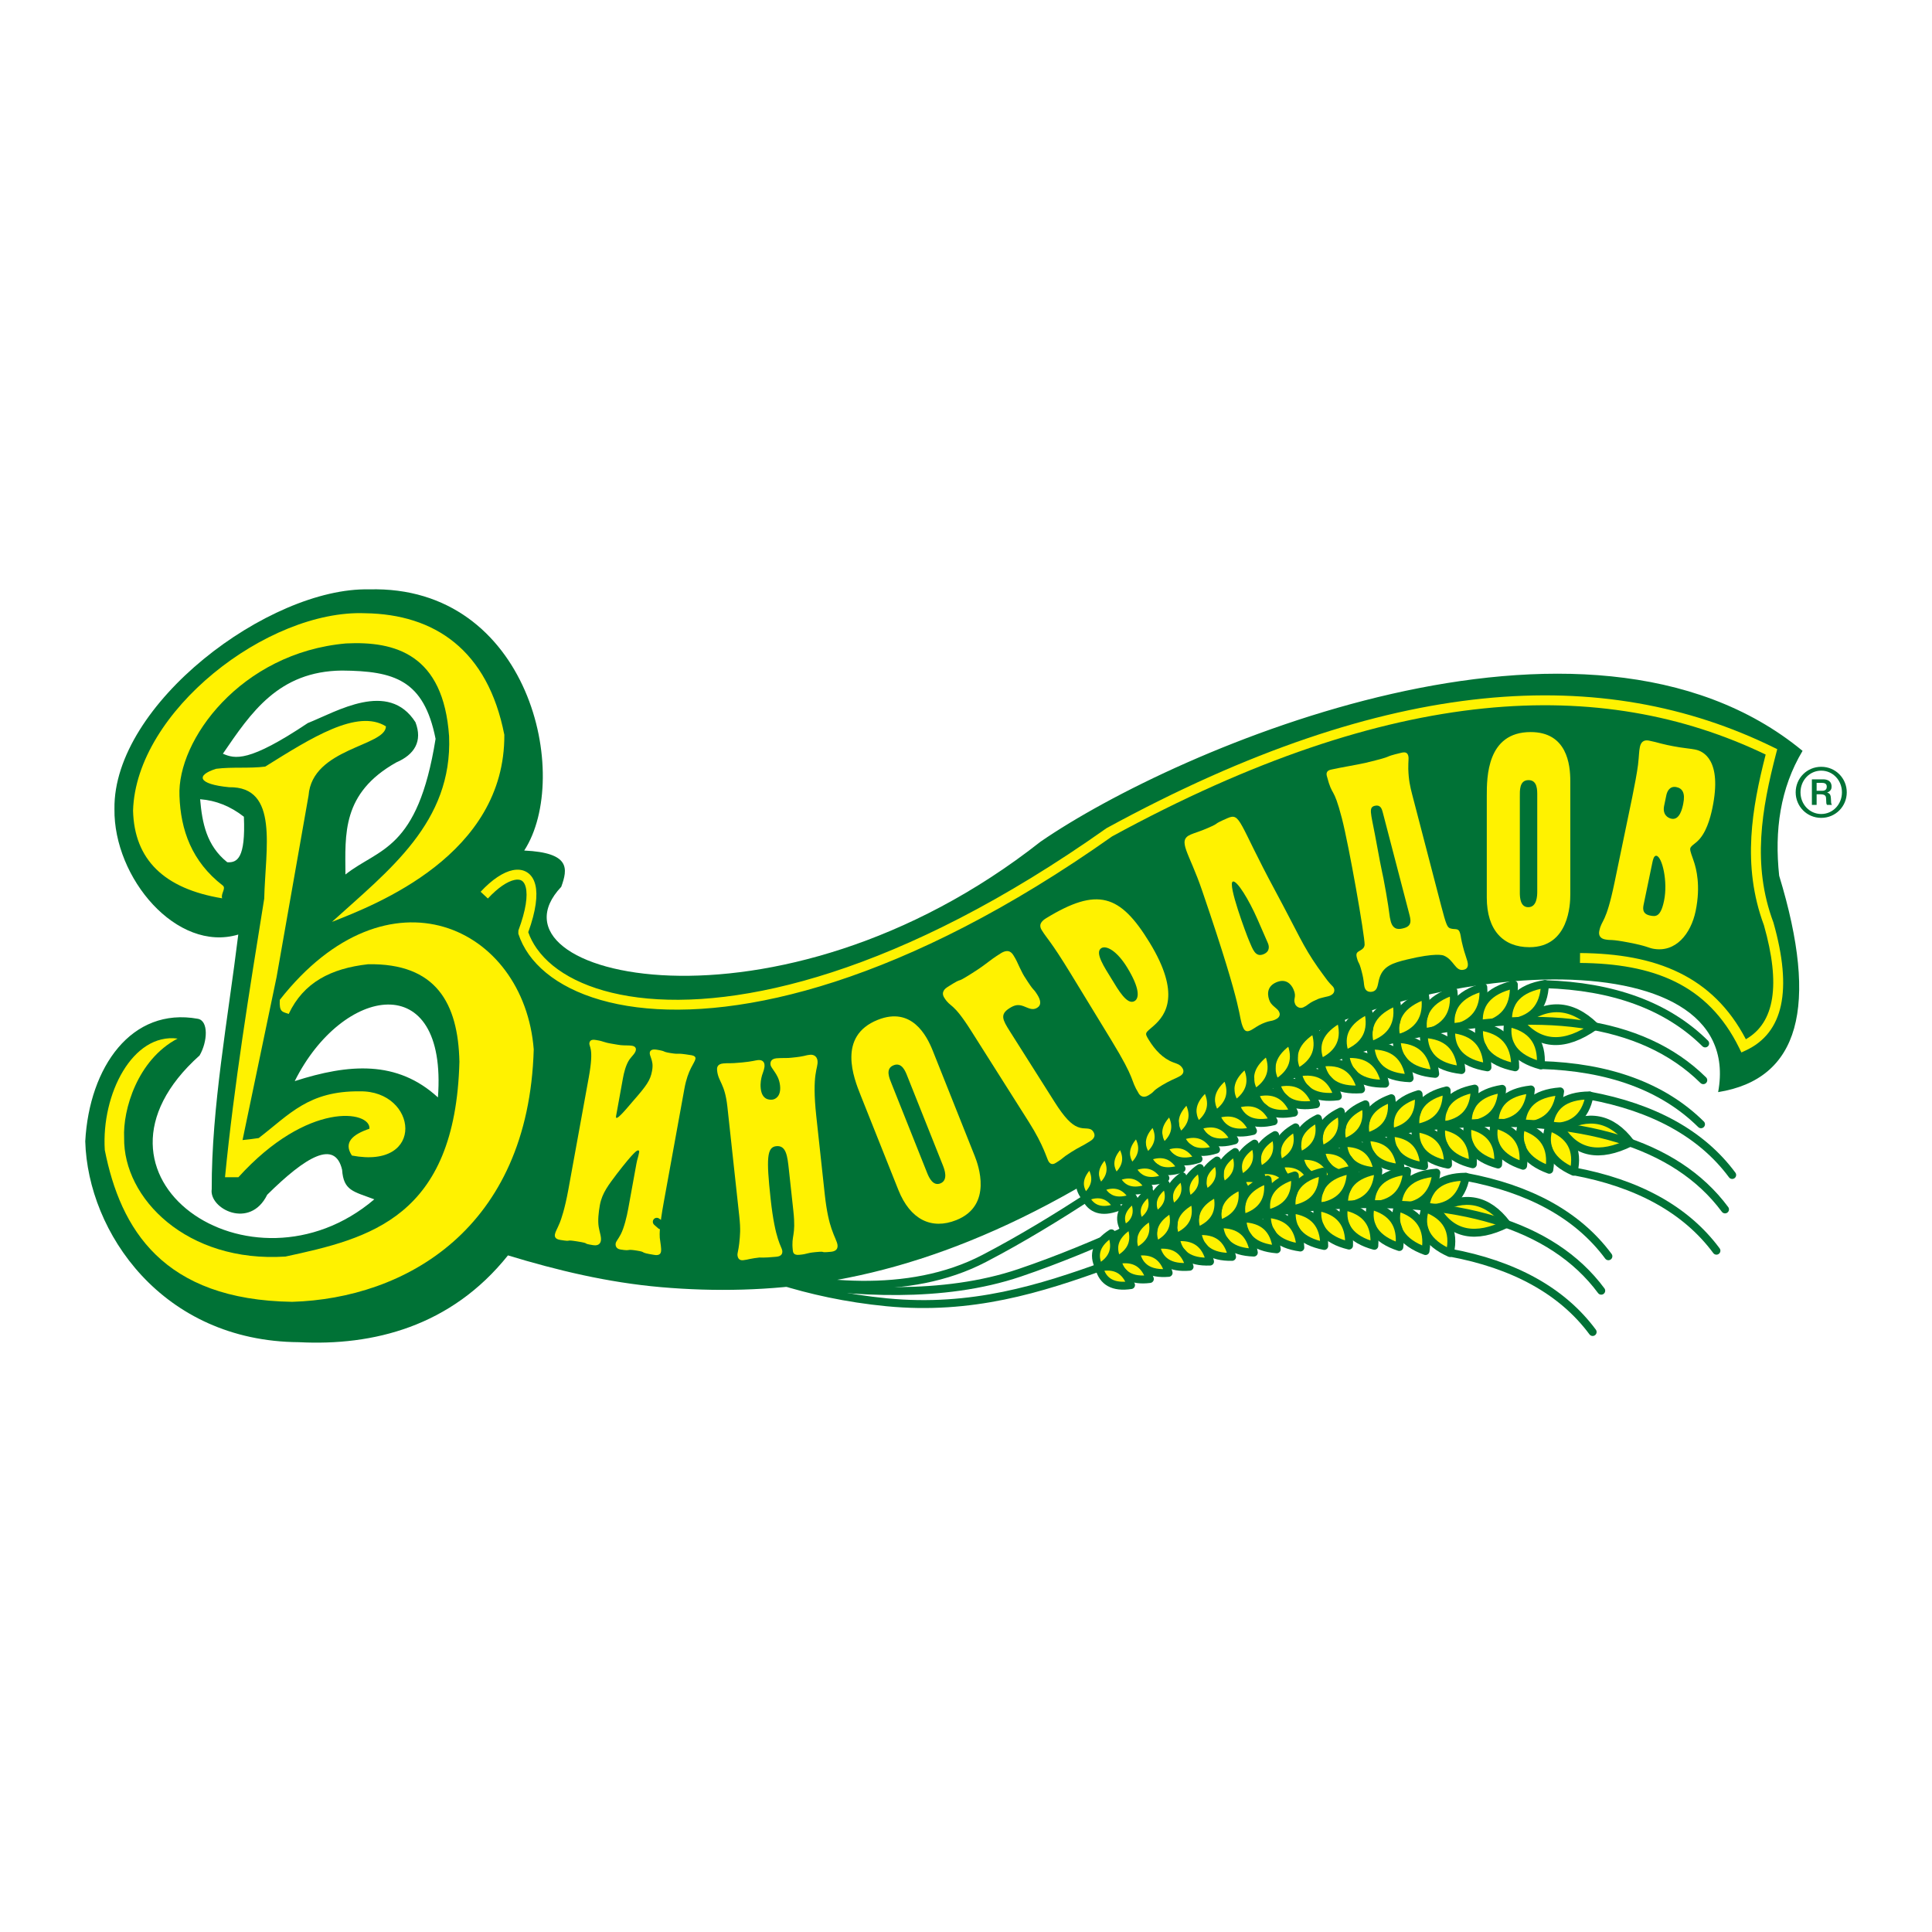 <?xml version="1.0" encoding="utf-8"?>
<!-- Generator: Adobe Illustrator 13.0.0, SVG Export Plug-In . SVG Version: 6.00 Build 14948)  -->
<!DOCTYPE svg PUBLIC "-//W3C//DTD SVG 1.0//EN" "http://www.w3.org/TR/2001/REC-SVG-20010904/DTD/svg10.dtd">
<svg version="1.0" id="Layer_1" xmlns="http://www.w3.org/2000/svg" xmlns:xlink="http://www.w3.org/1999/xlink" x="0px" y="0px"
	 width="192.756px" height="192.756px" viewBox="0 0 192.756 192.756" enable-background="new 0 0 192.756 192.756"
	 xml:space="preserve">
<g>
	<polygon fill-rule="evenodd" clip-rule="evenodd" fill="#FFFFFF" points="0,0 192.756,0 192.756,192.756 0,192.756 0,0 	"/>
	<path fill-rule="evenodd" clip-rule="evenodd" fill="#007236" d="M65.949,128.42c5.43,0.471,10.882,0.35,16.306-0.514
		c12.355-1.965,26.102-8.123,41.952-20.963c16.031-11.399,50.137-13.868,47.212,2.018c8.1-1.297,10.086-8.494,6.089-21.591
		c-0.48-4.522,0.101-8.722,2.334-12.456c-21.633-17.85-62.381-0.32-76.019,9.055c-26.306,20.704-56.263,13.433-47.826,4.508
		c0.648-1.8,0.935-3.402-3.695-3.619c4.783-7.378,0.555-26.498-15.482-26.057c-9.974-0.222-25.544,11.449-25.401,21.908
		c-0.097,6.878,6.21,14.366,12.354,12.532c-1.032,8.422-2.675,17.247-2.65,25.407c-0.283,1.951,3.818,4.057,5.536,0.553
		c3.877-3.834,6.764-5.521,7.473-2.492c0.144,2.096,1.116,2.156,3.213,2.949c-12.277,10.445-30.888-2.303-17.429-14.357
		c0.799-1.383,0.904-3.461-0.178-3.656c-6.609-1.197-10.827,4.797-11.232,12.225c0.258,9.094,7.675,19.949,21.316,20.041
		c7.398,0.381,15.175-1.549,20.858-8.66C55.567,126.738,60.628,127.957,65.949,128.42L65.949,128.42z M29.406,107.863
		c4.736-9.496,15.256-11.418,14.287,1.627C39.626,105.752,34.793,106.129,29.406,107.863L29.406,107.863z M22.674,86.026
		c-2.071-1.657-2.505-3.928-2.707-6.287c1.572,0.117,3.027,0.699,4.366,1.747C24.511,85.629,23.666,86.09,22.674,86.026
		L22.674,86.026z M22.238,75.198c1.208,0.517,2.561,0.894,8.471-3.057c2.883-1.145,8.044-4.308,10.741-0.087
		c0.728,1.892-0.088,3.231-1.921,4.017c-5.445,3.072-5.084,7.155-5.065,11.178c3.338-2.644,7.208-2.353,8.994-13.535
		c-1.172-5.895-4.126-6.768-9.343-6.812C27.775,66.97,25.034,71.116,22.238,75.198L22.238,75.198z"/>
	<path fill-rule="evenodd" clip-rule="evenodd" fill="#007236" d="M179.155,79.051c0,1.405,1.121,2.548,2.549,2.548
		c1.427,0,2.548-1.144,2.548-2.548c0-1.406-1.121-2.548-2.548-2.548C180.276,76.503,179.155,77.646,179.155,79.051L179.155,79.051z
		 M179.636,79.051c0-1.202,0.91-2.163,2.068-2.163c1.157,0,2.067,0.961,2.067,2.163c0,1.201-0.91,2.162-2.067,2.162
		C180.546,81.213,179.636,80.252,179.636,79.051L179.636,79.051z M180.771,80.303h0.474v-1.056h0.386
		c0.539,0,0.554,0.24,0.561,0.473c0.015,0.422,0.007,0.48,0.095,0.583h0.488c-0.103-0.138-0.081-0.211-0.103-0.604
		c-0.015-0.255-0.036-0.546-0.364-0.612v-0.015c0.379-0.153,0.43-0.408,0.43-0.583c0-0.662-0.567-0.735-0.837-0.735h-1.129V80.303
		L180.771,80.303z M181.245,78.104h0.495c0.306,0,0.517,0.08,0.517,0.386c0,0.182-0.072,0.408-0.466,0.408h-0.546V78.104
		L181.245,78.104z"/>
	
		<path fill-rule="evenodd" clip-rule="evenodd" fill="#FFF200" stroke="#007236" stroke-width="0.79" stroke-linecap="round" stroke-linejoin="round" stroke-miterlimit="2.613" d="
		M154.137,98.172c-2.588,0.42-3.812,1.715-3.672,3.887C152.842,101.828,154.065,100.533,154.137,98.172L154.137,98.172z"/>
	
		<path fill-rule="evenodd" clip-rule="evenodd" fill="#FFF200" stroke="#007236" stroke-width="0.79" stroke-linecap="round" stroke-linejoin="round" stroke-miterlimit="2.613" d="
		M153.718,106.301c-2.53-0.684-3.614-2.098-3.253-4.242C152.806,102.531,153.89,103.945,153.718,106.301L153.718,106.301z"/>
	
		<path fill-rule="evenodd" clip-rule="evenodd" fill="#FFF200" stroke="#007236" stroke-width="0.79" stroke-linecap="round" stroke-linejoin="round" stroke-miterlimit="2.613" d="
		M159.115,102.381c-2.974,2.084-5.44,1.982-7.401-0.307C154.295,100.004,156.762,100.107,159.115,102.381L159.115,102.381z"/>
	
		<path fill-rule="evenodd" clip-rule="evenodd" fill="#FFF200" stroke="#007236" stroke-width="0.79" stroke-linecap="round" stroke-linejoin="round" stroke-miterlimit="2.613" d="
		M151.036,98.223c-2.592,0.605-3.742,2-3.451,4.189C149.977,102.016,151.127,100.619,151.036,98.223L151.036,98.223z"/>
	
		<path fill-rule="evenodd" clip-rule="evenodd" fill="#FFF200" stroke="#007236" stroke-width="0.79" stroke-linecap="round" stroke-linejoin="round" stroke-miterlimit="2.613" d="
		M151.172,106.484c-2.61-0.518-3.806-1.875-3.587-4.072C149.988,102.73,151.184,104.088,151.172,106.484L151.172,106.484z"/>
	
		<path fill-rule="evenodd" clip-rule="evenodd" fill="#FFF200" stroke="#007236" stroke-width="0.79" stroke-linecap="round" stroke-linejoin="round" stroke-miterlimit="2.613" d="
		M147.988,98.494c-2.489,0.674-3.554,2.064-3.197,4.174C147.093,102.201,148.158,100.811,147.988,98.494L147.988,98.494z"/>
	
		<path fill-rule="evenodd" clip-rule="evenodd" fill="#FFF200" stroke="#007236" stroke-width="0.79" stroke-linecap="round" stroke-linejoin="round" stroke-miterlimit="2.613" d="
		M148.405,106.488c-2.545-0.412-3.75-1.686-3.614-3.82C147.129,102.893,148.333,104.166,148.405,106.488L148.405,106.488z"/>
	
		<path fill-rule="evenodd" clip-rule="evenodd" fill="#FFF200" stroke="#007236" stroke-width="0.79" stroke-linecap="round" stroke-linejoin="round" stroke-miterlimit="2.613" d="
		M145.011,98.887c-2.425,0.785-3.41,2.209-2.956,4.275C144.305,102.592,145.289,101.166,145.011,98.887L145.011,98.887z"/>
	
		<path fill-rule="evenodd" clip-rule="evenodd" fill="#FFF200" stroke="#007236" stroke-width="0.79" stroke-linecap="round" stroke-linejoin="round" stroke-miterlimit="2.613" d="
		M145.805,106.76c-2.532-0.283-3.782-1.482-3.75-3.598C144.373,103.271,145.623,104.471,145.805,106.76L145.805,106.76z"/>
	
		<path fill-rule="evenodd" clip-rule="evenodd" fill="#FFF200" stroke="#007236" stroke-width="0.79" stroke-linecap="round" stroke-linejoin="round" stroke-miterlimit="2.613" d="
		M142.174,99.303c-2.398,0.854-3.342,2.303-2.829,4.352C141.574,103.021,142.518,101.57,142.174,99.303L142.174,99.303z"/>
	
		<path fill-rule="evenodd" clip-rule="evenodd" fill="#FFF200" stroke="#007236" stroke-width="0.79" stroke-linecap="round" stroke-linejoin="round" stroke-miterlimit="2.613" d="
		M143.191,107.141c-2.536-0.213-3.818-1.373-3.847-3.486C141.663,103.699,142.944,104.859,143.191,107.141L143.191,107.141z"/>
	
		<path fill="none" stroke="#007236" stroke-width="0.79" stroke-linecap="round" stroke-linejoin="round" stroke-miterlimit="2.613" d="
		M169.937,107.771c-6.16-6.09-16.437-7.357-29.631-4.395c-17.049,3.826-26.976,14.289-42.122,22.184
		c-15.146,7.896-37.907-4.719-35.02-2.865"/>
	
		<path fill-rule="evenodd" clip-rule="evenodd" fill="#FFF200" stroke="#007236" stroke-width="0.79" stroke-linecap="round" stroke-linejoin="round" stroke-miterlimit="2.613" d="
		M139.311,99.936c-2.314,0.938-3.177,2.398-2.589,4.385C138.881,103.605,139.743,102.143,139.311,99.936L139.311,99.936z"/>
	
		<path fill-rule="evenodd" clip-rule="evenodd" fill="#FFF200" stroke="#007236" stroke-width="0.79" stroke-linecap="round" stroke-linejoin="round" stroke-miterlimit="2.613" d="
		M140.64,107.574c-2.495-0.1-3.801-1.184-3.918-3.254C138.995,104.266,140.301,105.35,140.64,107.574L140.64,107.574z"/>
	
		<path fill-rule="evenodd" clip-rule="evenodd" fill="#FFF200" stroke="#007236" stroke-width="0.79" stroke-linecap="round" stroke-linejoin="round" stroke-miterlimit="2.613" d="
		M136.478,100.771c-2.196,1.041-2.952,2.51-2.269,4.406C136.266,104.361,137.022,102.893,136.478,100.771L136.478,100.771z"/>
	
		<path fill-rule="evenodd" clip-rule="evenodd" fill="#FFF200" stroke="#007236" stroke-width="0.79" stroke-linecap="round" stroke-linejoin="round" stroke-miterlimit="2.613" d="
		M138.198,108.119c-2.43,0.043-3.759-0.938-3.989-2.941C136.415,104.996,137.744,105.977,138.198,108.119L138.198,108.119z"/>
	
		<path fill-rule="evenodd" clip-rule="evenodd" fill="#FFF200" stroke="#007236" stroke-width="0.79" stroke-linecap="round" stroke-linejoin="round" stroke-miterlimit="2.613" d="
		M133.729,101.623c-2.081,1.129-2.738,2.598-1.973,4.408C133.714,105.127,134.371,103.656,133.729,101.623L133.729,101.623z"/>
	
		<path fill-rule="evenodd" clip-rule="evenodd" fill="#FFF200" stroke="#007236" stroke-width="0.79" stroke-linecap="round" stroke-linejoin="round" stroke-miterlimit="2.613" d="
		M135.794,108.68c-2.361,0.17-3.707-0.711-4.038-2.648C133.893,105.736,135.238,106.619,135.794,108.68L135.794,108.68z"/>
	
		<path fill-rule="evenodd" clip-rule="evenodd" fill="#FFF200" stroke="#007236" stroke-width="0.79" stroke-linecap="round" stroke-linejoin="round" stroke-miterlimit="2.613" d="
		M131.151,102.664c-1.958,1.188-2.524,2.639-1.698,4.352C131.302,106.049,131.868,104.598,131.151,102.664L131.151,102.664z"/>
	
		<path fill-rule="evenodd" clip-rule="evenodd" fill="#FFF200" stroke="#007236" stroke-width="0.79" stroke-linecap="round" stroke-linejoin="round" stroke-miterlimit="2.613" d="
		M133.479,109.385c-2.273,0.275-3.616-0.514-4.026-2.369C131.504,106.631,132.846,107.42,133.479,109.385L133.479,109.385z"/>
	
		<path fill-rule="evenodd" clip-rule="evenodd" fill="#FFF200" stroke="#007236" stroke-width="0.79" stroke-linecap="round" stroke-linejoin="round" stroke-miterlimit="2.613" d="
		M128.72,103.805c-1.83,1.246-2.304,2.674-1.421,4.283C129.034,107.064,129.508,105.637,128.72,103.805L128.72,103.805z"/>
	
		<path fill-rule="evenodd" clip-rule="evenodd" fill="#FFF200" stroke="#007236" stroke-width="0.79" stroke-linecap="round" stroke-linejoin="round" stroke-miterlimit="2.613" d="
		M131.303,110.174c-2.181,0.379-3.516-0.314-4.004-2.086C129.258,107.615,130.593,108.309,131.303,110.174L131.303,110.174z"/>
	
		<path fill-rule="evenodd" clip-rule="evenodd" fill="#FFF200" stroke="#007236" stroke-width="0.79" stroke-linecap="round" stroke-linejoin="round" stroke-miterlimit="2.613" d="
		M126.472,104.881c-1.751,1.244-2.183,2.641-1.295,4.186C126.842,108.037,127.272,106.643,126.472,104.881L126.472,104.881z"/>
	
		<path fill-rule="evenodd" clip-rule="evenodd" fill="#FFF200" stroke="#007236" stroke-width="0.79" stroke-linecap="round" stroke-linejoin="round" stroke-miterlimit="2.613" d="
		M129.104,111.01c-2.108,0.412-3.417-0.234-3.927-1.943C127.069,108.568,128.378,109.215,129.104,111.01L129.104,111.01z"/>
	
		<path fill-rule="evenodd" clip-rule="evenodd" fill="#FFF200" stroke="#007236" stroke-width="0.79" stroke-linecap="round" stroke-linejoin="round" stroke-miterlimit="2.613" d="
		M124.312,106.156c-1.611,1.258-1.962,2.602-1.052,4.033C124.799,109.141,125.15,107.797,124.312,106.156L124.312,106.156z"/>
	
		<path fill-rule="evenodd" clip-rule="evenodd" fill="#FFF200" stroke="#007236" stroke-width="0.79" stroke-linecap="round" stroke-linejoin="round" stroke-miterlimit="2.613" d="
		M127.076,111.871c-1.986,0.482-3.258-0.078-3.815-1.682C125.038,109.635,126.311,110.195,127.076,111.871L127.076,111.871z"/>
	
		<path fill-rule="evenodd" clip-rule="evenodd" fill="#FFF200" stroke="#007236" stroke-width="0.79" stroke-linecap="round" stroke-linejoin="round" stroke-miterlimit="2.613" d="
		M122.324,107.281c-1.565,1.223-1.906,2.531-1.022,3.922C122.798,110.184,123.139,108.877,122.324,107.281L122.324,107.281z"/>
	
		<path fill-rule="evenodd" clip-rule="evenodd" fill="#FFF200" stroke="#007236" stroke-width="0.79" stroke-linecap="round" stroke-linejoin="round" stroke-miterlimit="2.613" d="
		M125.011,112.836c-1.931,0.469-3.167-0.076-3.709-1.633C123.029,110.664,124.266,111.209,125.011,112.836L125.011,112.836z"/>
	
		<path fill-rule="evenodd" clip-rule="evenodd" fill="#FFF200" stroke="#007236" stroke-width="0.79" stroke-linecap="round" stroke-linejoin="round" stroke-miterlimit="2.613" d="
		M120.339,108.492c-1.47,1.252-1.746,2.533-0.831,3.848C120.917,111.289,121.193,110.006,120.339,108.492L120.339,108.492z"/>
	
		<path fill-rule="evenodd" clip-rule="evenodd" fill="#FFF200" stroke="#007236" stroke-width="0.79" stroke-linecap="round" stroke-linejoin="round" stroke-miterlimit="2.613" d="
		M123.174,113.77c-1.854,0.535-3.076,0.059-3.666-1.43C121.162,111.744,122.384,112.221,123.174,113.77L123.174,113.77z"/>
	
		<path fill-rule="evenodd" clip-rule="evenodd" fill="#FFF200" stroke="#007236" stroke-width="0.79" stroke-linecap="round" stroke-linejoin="round" stroke-miterlimit="2.613" d="
		M118.472,109.668c-1.389,1.242-1.626,2.484-0.713,3.732C119.095,112.354,119.332,111.109,118.472,109.668L118.472,109.668z"/>
	
		<path fill-rule="evenodd" clip-rule="evenodd" fill="#FFF200" stroke="#007236" stroke-width="0.79" stroke-linecap="round" stroke-linejoin="round" stroke-miterlimit="2.613" d="
		M121.329,114.697c-1.776,0.559-2.967,0.125-3.57-1.297C119.342,112.787,120.531,113.221,121.329,114.697L121.329,114.697z"/>
	
		<path fill-rule="evenodd" clip-rule="evenodd" fill="#FFF200" stroke="#007236" stroke-width="0.79" stroke-linecap="round" stroke-linejoin="round" stroke-miterlimit="2.613" d="
		M116.738,110.836c-1.316,1.219-1.524,2.42-0.623,3.605C117.384,113.412,117.592,112.209,116.738,110.836L116.738,110.836z"/>
	
		<path fill-rule="evenodd" clip-rule="evenodd" fill="#FFF200" stroke="#007236" stroke-width="0.79" stroke-linecap="round" stroke-linejoin="round" stroke-miterlimit="2.613" d="
		M119.577,115.631c-1.702,0.568-2.856,0.172-3.462-1.189C117.629,113.826,118.783,114.223,119.577,115.631L119.577,115.631z"/>
	
		<path fill-rule="evenodd" clip-rule="evenodd" fill="#FFF200" stroke="#007236" stroke-width="0.79" stroke-linecap="round" stroke-linejoin="round" stroke-miterlimit="2.613" d="
		M115.087,111.881c-1.298,1.201-1.502,2.385-0.614,3.553C115.723,114.418,115.927,113.234,115.087,111.881L115.087,111.881z"/>
	
		<path fill-rule="evenodd" clip-rule="evenodd" fill="#FFF200" stroke="#007236" stroke-width="0.79" stroke-linecap="round" stroke-linejoin="round" stroke-miterlimit="2.613" d="
		M117.883,116.604c-1.677,0.561-2.813,0.17-3.41-1.17C115.964,114.826,117.101,115.217,117.883,116.604L117.883,116.604z"/>
	
		<path fill-rule="evenodd" clip-rule="evenodd" fill="#FFF200" stroke="#007236" stroke-width="0.79" stroke-linecap="round" stroke-linejoin="round" stroke-miterlimit="2.613" d="
		M113.411,113.016c-1.229,1.209-1.395,2.369-0.495,3.482C114.105,115.471,114.27,114.311,113.411,113.016L113.411,113.016z"/>
	
		<path fill-rule="evenodd" clip-rule="evenodd" fill="#FFF200" stroke="#007236" stroke-width="0.79" stroke-linecap="round" stroke-linejoin="round" stroke-miterlimit="2.613" d="
		M116.275,117.539c-1.619,0.596-2.738,0.248-3.359-1.041C114.353,115.861,115.473,116.209,116.275,117.539L116.275,117.539z"/>
	
		<path fill-rule="evenodd" clip-rule="evenodd" fill="#FFF200" stroke="#007236" stroke-width="0.79" stroke-linecap="round" stroke-linejoin="round" stroke-miterlimit="2.613" d="
		M111.826,114.088c-1.201,1.18-1.362,2.312-0.483,3.398C112.503,116.484,112.664,115.352,111.826,114.088L111.826,114.088z"/>
	
		<path fill-rule="evenodd" clip-rule="evenodd" fill="#FFF200" stroke="#007236" stroke-width="0.79" stroke-linecap="round" stroke-linejoin="round" stroke-miterlimit="2.613" d="
		M114.621,118.504c-1.58,0.58-2.673,0.242-3.278-1.018C112.744,116.867,113.837,117.205,114.621,118.504L114.621,118.504z"/>
	
		<path fill-rule="evenodd" clip-rule="evenodd" fill="#FFF200" stroke="#007236" stroke-width="0.79" stroke-linecap="round" stroke-linejoin="round" stroke-miterlimit="2.613" d="
		M110.278,115.139c-1.186,1.166-1.345,2.283-0.478,3.355C110.946,117.506,111.105,116.387,110.278,115.139L110.278,115.139z"/>
	
		<path fill-rule="evenodd" clip-rule="evenodd" fill="#FFF200" stroke="#007236" stroke-width="0.79" stroke-linecap="round" stroke-linejoin="round" stroke-miterlimit="2.613" d="
		M113.037,119.498c-1.56,0.574-2.638,0.238-3.236-1.004C111.186,117.883,112.264,118.217,113.037,119.498L113.037,119.498z"/>
	
		<path fill-rule="evenodd" clip-rule="evenodd" fill="#FFF200" stroke="#007236" stroke-width="0.79" stroke-linecap="round" stroke-linejoin="round" stroke-miterlimit="2.613" d="
		M108.758,116.141c-1.17,1.15-1.327,2.254-0.471,3.312C109.418,118.477,109.574,117.373,108.758,116.141L108.758,116.141z"/>
	
		<path fill-rule="evenodd" clip-rule="evenodd" fill="#FFF200" stroke="#007236" stroke-width="0.79" stroke-linecap="round" stroke-linejoin="round" stroke-miterlimit="2.613" d="
		M111.481,120.443c-1.539,0.566-2.604,0.236-3.194-0.99C109.653,118.848,110.719,119.18,111.481,120.443L111.481,120.443z"/>
	
		<path fill="none" stroke="#007236" stroke-width="0.79" stroke-linecap="round" stroke-linejoin="round" stroke-miterlimit="2.613" d="
		M169.71,112.168c-3.831-3.787-9.255-5.709-15.982-5.908 M170.126,104.104c-3.83-3.787-9.252-5.709-15.976-5.91"/>
	<path fill-rule="evenodd" clip-rule="evenodd" fill="#FFF200" d="M110.819,103.684c2.643,4.328,1.844,3.859,2.801,5.426
		c0.137,0.223,0.461,0.475,0.958,0.172c0.771-0.471,0.22-0.311,1.389-1.025c0.299-0.182,0.612-0.34,0.926-0.496
		c0.289-0.143,0.596-0.256,0.869-0.422c0.447-0.273,0.297-0.633,0.221-0.756c-0.242-0.398-0.588-0.461-0.898-0.578
		c-1.053-0.381-1.858-1.256-2.466-2.25c-0.456-0.746-0.37-0.662,0.518-1.443c1.191-1.068,2.689-3.145-0.438-8.267
		c-2.945-4.824-5.205-5.562-10.328-2.433c-0.846,0.516-0.557,0.989-0.42,1.212c0.485,0.796,0.872,1.038,2.847,4.271L110.819,103.684
		L110.819,103.684z M110.883,97.637c-0.669-1.094-1.7-2.615-1.004-3.041c0.498-0.304,1.566,0.273,2.584,1.939
		c1.261,2.064,1.213,3.049,0.74,3.338C112.457,100.328,111.565,98.756,110.883,97.637L110.883,97.637z"/>
	<path fill-rule="evenodd" clip-rule="evenodd" fill="#FFF200" d="M127.321,98.012c0.931-0.406,1.476,0.115,1.731,0.701
		c0.36,0.824-0.086,0.893,0.17,1.479c0.081,0.186,0.403,0.488,0.803,0.314c0.187-0.082,0.361-0.189,0.524-0.324
		c0.284-0.219,0.63-0.369,0.949-0.51c0.213-0.092,0.423-0.121,0.646-0.188c0.198-0.055,0.381-0.07,0.567-0.152
		c0.506-0.221,0.435-0.602,0.365-0.76c-0.082-0.188-0.223-0.221-0.649-0.762c-0.208-0.258-0.644-0.893-0.947-1.298
		c-1.524-2.186-1.909-3.285-4.268-7.673c-3.664-6.796-3.43-7.785-4.734-7.216c-1.703,0.743-0.565,0.374-1.976,0.989
		c-0.825,0.36-1.312,0.478-1.711,0.652c-1.384,0.604-0.156,1.747,1.162,5.639c4.367,12.761,3.506,12.313,4.087,13.644
		c0.186,0.426,0.476,0.363,0.688,0.271c0.213-0.094,0.402-0.24,0.604-0.359c0.175-0.107,0.376-0.229,0.562-0.309
		c0.852-0.371,0.855-0.215,1.335-0.424c0.585-0.256,0.57-0.725,0.122-1.1c-0.261-0.234-0.524-0.404-0.676-0.75
		C126.492,99.451,126.257,98.477,127.321,98.012L127.321,98.012z M126.09,95.191c-0.852,0.372-1.105-0.5-1.466-1.325
		c-0.267-0.612-2.161-5.677-1.629-5.91c0.399-0.174,1.621,1.827,2.48,3.796l1.022,2.342C126.579,94.28,126.781,94.889,126.09,95.191
		L126.09,95.191z"/>
	<path fill-rule="evenodd" clip-rule="evenodd" fill="#FFF200" d="M140.892,79.263c-0.211-0.81-0.356-1.487-0.386-2.547
		c-0.008-0.858,0.065-1.054,0-1.305c-0.095-0.363-0.35-0.391-0.698-0.307c-2.181,0.523-0.283,0.216-3.598,1.013
		c-0.61,0.146-2.711,0.503-3.321,0.649c-0.175,0.042-0.654,0.098-0.509,0.656c0.582,2.233,0.625,0.858,1.498,4.208
		c0.713,2.736,2.293,11.76,2.271,12.625c-0.022,0.272-0.175,0.398-0.306,0.489c-0.312,0.223-0.617,0.237-0.479,0.768
		c0.204,0.782,0.203,0.307,0.488,1.4c0.27,1.033,0.197,1.228,0.284,1.564c0.139,0.529,0.596,0.508,0.8,0.459
		c0.581-0.139,0.501-0.803,0.712-1.416c0.385-1.131,1.292-1.443,2.746-1.792c2.819-0.678,3.533-0.429,3.635-0.394
		c1.032,0.405,1.163,1.619,2.007,1.417c0.146-0.035,0.553-0.133,0.37-0.831c-0.051-0.195-0.131-0.384-0.182-0.579
		c-0.109-0.3-0.196-0.635-0.277-0.947c-0.189-0.726-0.183-0.936-0.262-1.243c-0.168-0.642-0.495-0.355-1.004-0.53
		c-0.276-0.111-0.385-0.293-0.901-2.275L140.892,79.263L140.892,79.263z M140.575,91.086c0.174,0.67,0.37,1.305-0.56,1.528
		c-0.32,0.077-1.011,0.272-1.265-0.705c-0.16-0.614-0.08-0.663-0.459-2.827c-0.531-2.987-0.16-0.614-1.113-5.813
		c-0.415-2.185-0.647-2.722-0.008-2.875c0.552-0.133,0.697,0.307,0.777,0.614L140.575,91.086L140.575,91.086z"/>
	<path fill-rule="evenodd" clip-rule="evenodd" fill="#FFF200" d="M161.086,88.029c-0.878,4.232-1.277,3.652-1.524,4.846
		c-0.047,0.227-0.089,0.721,0.587,0.852c0.646,0.125,0.441-0.062,2.41,0.319c1.764,0.342,1.881,0.512,2.351,0.604
		c2.263,0.438,3.792-1.481,4.264-3.754c0.535-2.584,0.03-4.278-0.134-4.812c-0.182-0.596-0.458-1.182-0.404-1.437
		c0.047-0.228,0.429-0.449,0.693-0.693c0.864-0.778,1.288-2.232,1.518-3.34c0.99-4.771-0.902-5.67-1.695-5.824
		c-0.677-0.131-1.281-0.159-2.192-0.336c-0.412-0.08-0.823-0.159-1.229-0.268c-0.405-0.108-0.781-0.21-1.193-0.29
		c-0.294-0.057-0.775-0.091-0.929,0.647c-0.094,0.455-0.071,0.784-0.183,1.767c-0.083,0.693-0.372,2.232-0.578,3.227L161.086,88.029
		L161.086,88.029z M166.25,79.339c0.083-0.398,0.348-0.938,0.994-0.812c0.588,0.114,0.923,0.563,0.692,1.671
		c-0.088,0.426-0.341,1.647-1.164,1.488c-0.411-0.08-0.917-0.443-0.74-1.295L166.25,79.339L166.25,79.339z M164.86,86.042
		c0.053-0.256,0.147-0.71,0.412-0.659c0.558,0.108,1.15,2.557,0.75,4.488c-0.342,1.648-0.847,1.579-1.376,1.477
		c-0.882-0.17-0.717-0.818-0.641-1.188L164.86,86.042L164.86,86.042z"/>
	<path fill-rule="evenodd" clip-rule="evenodd" fill="#FFF200" d="M102.665,111.967c1.479,2.338,1.768,3.619,1.956,3.918
		c0.252,0.398,0.566,0.234,0.74,0.123c0.971-0.613,0.4-0.357,1.57-1.098c0.771-0.486,1.067-0.57,1.788-1.027
		c0.225-0.141,0.697-0.439,0.366-0.963c-0.33-0.521-0.853-0.191-1.557-0.477c-0.647-0.254-1.325-0.939-2.316-2.506l-4.471-7.064
		c-0.725-1.145-0.989-1.674-0.02-2.287c0.498-0.316,0.859-0.404,1.41-0.195c0.453,0.166,0.879,0.453,1.352,0.154
		c0.448-0.283,0.346-0.775-0.001-1.322c-0.504-0.797-0.179-0.062-1.296-1.828c-0.188-0.299-0.312-0.604-0.477-0.918
		c-0.17-0.38-0.341-0.759-0.577-1.133c-0.157-0.249-0.472-0.746-1.293-0.227c-1.394,0.881-1.19,0.927-2.881,1.998
		c-1.941,1.228-0.552,0.175-2.417,1.354c-0.199,0.127-0.706,0.482-0.328,1.078c0.677,1.07,0.785,0.305,2.705,3.34L102.665,111.967
		L102.665,111.967z"/>
	<path fill-rule="evenodd" clip-rule="evenodd" fill="#FFF200" d="M89.625,118.709c1.198,3.006,3.336,3.998,5.786,3.021
		c3.675-1.465,2.186-5.521,1.842-6.385l-4.194-10.523c-0.61-1.531-2.115-4.416-5.483-3.072c-4.064,1.619-2.389,5.822-1.712,7.521
		L89.625,118.709L89.625,118.709z M88.969,108.162c-0.233-0.584-0.677-1.537,0.186-1.881c0.835-0.334,1.185,0.625,1.373,1.098
		l3.551,8.908c0.155,0.391,0.549,1.459-0.258,1.781c-0.724,0.289-1.123-0.553-1.312-1.025L88.969,108.162L88.969,108.162z"/>
	<path fill-rule="evenodd" clip-rule="evenodd" fill="#FFF200" d="M148.337,89.552c0,3.237,1.619,4.95,4.256,4.95
		c3.956,0,4.076-4.321,4.076-5.25V77.923c0-1.648-0.329-4.885-3.956-4.885c-4.376,0-4.376,4.525-4.376,6.354V89.552L148.337,89.552z
		 M151.634,79.512c0-0.629-0.06-1.679,0.869-1.679c0.899,0,0.869,1.019,0.869,1.529v9.59c0,0.419-0.029,1.559-0.898,1.559
		c-0.779,0-0.84-0.929-0.84-1.438V79.512L151.634,79.512z"/>
	<path fill-rule="evenodd" clip-rule="evenodd" fill="#FFF200" d="M73.758,121.342c0.146,1.348,0.082,1.865-0.006,2.725
		c-0.076,0.688-0.197,0.955-0.173,1.18c0.055,0.504,0.416,0.498,0.565,0.484c0.239-0.023,0.444-0.072,0.65-0.119
		c0.325-0.061,0.65-0.119,0.978-0.15c0.06-0.006,0.397,0.047,1.56-0.066c0.179-0.018,0.782-0.014,0.717-0.607
		c-0.046-0.42-0.709-0.98-1.163-5.164c-0.439-4.041-0.382-5.182,0.572-5.273c0.984-0.094,1.103,1,1.246,2.32l0.451,4.154
		c0.277,2.553-0.227,2.348-0.06,3.891c0.024,0.225,0.058,0.533,0.654,0.477c0.895-0.086,0.614-0.174,1.627-0.271
		c1.223-0.117,0.221,0.094,1.533-0.033c0.298-0.029,0.707-0.152,0.652-0.658c-0.04-0.365-0.291-0.738-0.601-1.645
		c-0.219-0.631-0.484-1.684-0.67-3.395l-0.847-7.805c-0.476-4.379,0.204-4.783,0.121-5.541c-0.064-0.59-0.55-0.629-0.729-0.611
		c-0.626,0.061-0.405,0.152-1.866,0.293c-0.208,0.02-0.417,0.039-0.629,0.031c-0.301,0.002-0.573,0-0.871,0.027
		c-0.596,0.059-0.616,0.428-0.595,0.625c0.024,0.225,0.192,0.379,0.411,0.727c0.179,0.266,0.467,0.691,0.54,1.365
		c0.116,1.066-0.453,1.377-0.781,1.408c-0.328,0.033-1.026-0.014-1.145-1.109c-0.061-0.561,0.042-0.996,0.128-1.316
		c0.136-0.41,0.282-0.736,0.245-1.072c-0.024-0.225-0.174-0.494-0.651-0.449c-0.268,0.027-0.557,0.139-1.571,0.236
		c-1.372,0.133-1.351,0.045-1.888,0.098c-0.656,0.062-0.64,0.486-0.616,0.711c0.125,1.15,0.77,1.26,1.026,3.617L73.758,121.342
		L73.758,121.342z"/>
	<path fill-rule="evenodd" clip-rule="evenodd" fill="#FFF200" d="M56.712,118.646c-0.373,2.051-0.736,3.02-0.853,3.322
		c-0.281,0.688-0.443,0.896-0.495,1.182c-0.078,0.426,0.31,0.521,0.552,0.561c1.362,0.217,0.264-0.08,1.656,0.141
		c1.483,0.236,0.341,0.178,1.612,0.379c0.605,0.098,0.734-0.268,0.765-0.439c0.067-0.369-0.127-0.84-0.216-1.381
		c-0.103-0.633-0.013-1.469,0.116-2.18c0.223-1.225,0.903-2.053,1.685-3.102c1.711-2.217,2.02-2.373,2.141-2.354
		c0.121,0.018,0.1,0.133,0.084,0.219c-0.098,0.541-0.169,0.588-0.262,1.1l-0.823,4.527c-0.135,0.74-0.402,1.869-0.738,2.52
		c-0.285,0.541-0.468,0.688-0.509,0.916c-0.031,0.17-0.003,0.531,0.481,0.607c1.12,0.178,0.481-0.074,1.601,0.104
		s0.125,0.172,1.758,0.432c0.151,0.023,0.605,0.096,0.679-0.307c0.062-0.342-0.062-0.859-0.12-1.396
		c-0.029-0.357-0.035-1.178,0.395-3.541l2.061-11.332c0.357-1.965,1.021-2.533,1.104-2.988c0.057-0.314-0.402-0.357-0.493-0.371
		c-1.634-0.262-0.929-0.031-1.988-0.199c-0.938-0.15-0.342-0.172-1.401-0.34c-0.484-0.078-0.642,0.102-0.673,0.273
		c-0.031,0.17,0.059,0.361,0.139,0.607c0.1,0.309,0.199,0.617,0.085,1.244c-0.171,0.939-0.546,1.465-1.922,3.033
		c-0.472,0.541-1.802,2.205-1.667,1.465l0.688-3.787c0.083-0.457,0.269-1.305,0.65-1.859c0.249-0.342,0.578-0.611,0.635-0.926
		c0.062-0.342-0.265-0.422-0.386-0.441c-0.272-0.043-0.525-0.025-0.803-0.039c-0.403-0.006-0.792-0.098-1.185-0.16
		c-0.908-0.145-0.766-0.238-1.553-0.365c-0.181-0.027-0.63-0.129-0.703,0.27c-0.078,0.428,0.488,0.4-0.061,3.418L56.712,118.646
		L56.712,118.646z"/>
	<path fill="#FFF200" d="M47.953,88.972c1.148-1.239,2.281-1.969,3.204-2.154c0.544-0.109,1.032-0.04,1.431,0.213
		c0.395,0.25,0.681,0.668,0.825,1.255c0.245,0.999,0.073,2.567-0.709,4.721c0.201,0.569,0.488,1.119,0.859,1.644v-0.002
		c1.708,2.416,5.163,4.246,10.102,4.871c5.02,0.633,11.545,0.012,19.311-2.506c7.946-2.576,17.181-7.141,27.418-14.383l0.051-0.029
		c14.134-7.711,26.527-11.786,37.496-12.904c11.003-1.121,20.568,0.73,29.014,4.87l0.361,0.177l-0.102,0.39
		c-0.723,2.781-1.334,5.572-1.492,8.393c-0.157,2.793,0.132,5.612,1.2,8.473l0.014,0.039c1.917,6.757,0.998,11.011-2.758,12.761
		l-0.438,0.203l-0.213-0.436c-1.573-3.205-3.735-5.311-6.392-6.621c-2.679-1.32-5.88-1.844-9.5-1.875l0.008-0.988
		c3.759,0.032,7.099,0.585,9.928,1.98c2.725,1.342,4.958,3.455,6.614,6.621c2.884-1.646,3.486-5.438,1.804-11.37
		c-1.115-3.001-1.418-5.939-1.255-8.841c0.155-2.751,0.73-5.476,1.426-8.193c-8.198-3.939-17.473-5.687-28.122-4.602
		c-10.829,1.104-23.086,5.136-37.083,12.768c-10.315,7.295-19.641,11.901-27.678,14.506c-7.911,2.564-14.584,3.193-19.736,2.543
		c-5.232-0.66-8.923-2.645-10.784-5.274v-0.002c-0.46-0.65-0.81-1.342-1.044-2.066l0.008-0.322c0.759-2.039,0.943-3.46,0.735-4.309
		c-0.08-0.325-0.217-0.543-0.396-0.657c-0.176-0.111-0.417-0.137-0.709-0.079c-0.729,0.147-1.671,0.774-2.675,1.857L47.953,88.972
		L47.953,88.972z"/>
	<path fill-rule="evenodd" clip-rule="evenodd" fill="#FFF200" d="M22.168,89.625c-5.806-0.956-8.771-3.871-8.893-8.746
		c0.286-9.924,13.431-20.076,23.151-19.697c6.946,0.098,12.238,3.674,13.891,12.127c0.074,11.995-12.848,16.958-17.198,18.668
		c5.689-5.157,12.04-9.939,11.686-18.521c-0.561-8.174-5.373-9.507-10.289-9.26c-10.512,0.935-16.855,9.656-16.61,15.213
		c0.115,3.378,1.211,6.542,4.318,8.938C22.588,88.629,21.991,89.199,22.168,89.625L22.168,89.625z M17.717,103.619
		c-4.469-0.574-7.614,5.508-7.262,11.123c1.562,7.883,5.81,14.953,18.694,15.141c11.205-0.332,23.581-7.217,24.102-25.184
		C52.296,92.452,38.729,86,27.914,99.756c-0.068,1.262,0.271,1.174,0.889,1.406c1.483-3.146,4.215-4.543,7.917-4.959
		c6.784-0.117,8.99,3.874,9.116,9.733c-0.407,15.586-9.019,17.629-17.353,19.43c-9.827,0.645-16.195-5.805-16.099-11.859
		C12.248,110.742,13.705,105.729,17.717,103.619L17.717,103.619z M21.565,76.702c1.612-0.206,3.286-0.014,4.898-0.22
		c4.583-2.858,9.191-5.788,12.043-4.014c-0.03,1.998-7.359,2.158-7.72,6.896c-1.064,6.039-2.127,12.078-3.191,18.117
		c-1.132,5.42-2.265,10.842-3.397,16.264c0.517-0.049,1.059-0.119,1.613-0.201c3.082-2.363,4.962-4.713,10.085-4.662
		c5.754-0.092,6.627,7.822-0.787,6.406c-0.857-1.293,0.045-2.096,1.75-2.676c0.157-1.789-6.122-2.826-13.072,4.838
		c-0.446,0-0.892,0-1.338,0c0.908-9.264,2.424-18.529,3.912-27.792c0.112-4.967,1.503-11.196-3.5-11.117
		C19.686,78.233,19.539,77.334,21.565,76.702L21.565,76.702z"/>
	
		<path fill-rule="evenodd" clip-rule="evenodd" fill="#FFF200" stroke="#007236" stroke-width="0.79" stroke-linecap="round" stroke-linejoin="round" stroke-miterlimit="2.613" d="
		M158.589,109.291c-2.505,0.02-3.85,1.062-4.035,3.133C156.832,112.555,158.177,111.51,158.589,109.291L158.589,109.291z"/>
	
		<path fill-rule="evenodd" clip-rule="evenodd" fill="#FFF200" stroke="#007236" stroke-width="0.79" stroke-linecap="round" stroke-linejoin="round" stroke-miterlimit="2.613" d="
		M157.006,116.906c-2.29-1.016-3.107-2.51-2.452-4.482C156.694,113.213,157.512,114.707,157.006,116.906L157.006,116.906z"/>
	
		<path fill-rule="evenodd" clip-rule="evenodd" fill="#FFF200" stroke="#007236" stroke-width="0.79" stroke-linecap="round" stroke-linejoin="round" stroke-miterlimit="2.613" d="
		M162.675,113.992c-3.112,1.535-5.427,1.078-6.944-1.369C158.47,111.045,160.785,111.502,162.675,113.992L162.675,113.992z"/>
	
		<path fill-rule="evenodd" clip-rule="evenodd" fill="#FFF200" stroke="#007236" stroke-width="0.79" stroke-linecap="round" stroke-linejoin="round" stroke-miterlimit="2.613" d="
		M155.653,108.887c-2.535,0.191-3.825,1.342-3.871,3.451C154.099,112.312,155.389,111.162,155.653,108.887L155.653,108.887z"/>
	
		<path fill-rule="evenodd" clip-rule="evenodd" fill="#FFF200" stroke="#007236" stroke-width="0.79" stroke-linecap="round" stroke-linejoin="round" stroke-miterlimit="2.613" d="
		M154.574,116.709c-2.389-0.871-3.319-2.328-2.792-4.371C154.005,112.988,154.936,114.445,154.574,116.709L154.574,116.709z"/>
	
		<path fill-rule="evenodd" clip-rule="evenodd" fill="#FFF200" stroke="#007236" stroke-width="0.79" stroke-linecap="round" stroke-linejoin="round" stroke-miterlimit="2.613" d="
		M152.735,108.695c-2.448,0.273-3.657,1.432-3.628,3.477C151.349,112.066,152.558,110.908,152.735,108.695L152.735,108.695z"/>
	
		<path fill-rule="evenodd" clip-rule="evenodd" fill="#FFF200" stroke="#007236" stroke-width="0.79" stroke-linecap="round" stroke-linejoin="round" stroke-miterlimit="2.613" d="
		M151.961,116.307c-2.343-0.762-3.294-2.139-2.854-4.135C151.281,112.725,152.233,114.104,151.961,116.307L151.961,116.307z"/>
	
		<path fill-rule="evenodd" clip-rule="evenodd" fill="#FFF200" stroke="#007236" stroke-width="0.79" stroke-linecap="round" stroke-linejoin="round" stroke-miterlimit="2.613" d="
		M149.866,108.633c-2.404,0.387-3.543,1.588-3.416,3.605C148.658,112.027,149.797,110.826,149.866,108.633L149.866,108.633z"/>
	
		<path fill-rule="evenodd" clip-rule="evenodd" fill="#FFF200" stroke="#007236" stroke-width="0.79" stroke-linecap="round" stroke-linejoin="round" stroke-miterlimit="2.613" d="
		M149.467,116.184c-2.351-0.639-3.355-1.953-3.017-3.945C148.624,112.68,149.629,113.996,149.467,116.184L149.467,116.184z"/>
	
		<path fill-rule="evenodd" clip-rule="evenodd" fill="#FFF200" stroke="#007236" stroke-width="0.79" stroke-linecap="round" stroke-linejoin="round" stroke-miterlimit="2.613" d="
		M147.127,108.611c-2.39,0.453-3.492,1.686-3.308,3.695C146.018,112.035,147.12,110.803,147.127,108.611L147.127,108.611z"/>
	
		<path fill-rule="evenodd" clip-rule="evenodd" fill="#FFF200" stroke="#007236" stroke-width="0.79" stroke-linecap="round" stroke-linejoin="round" stroke-miterlimit="2.613" d="
		M146.943,116.16c-2.365-0.57-3.405-1.855-3.124-3.854C146.002,112.688,147.043,113.971,146.943,116.16L146.943,116.16z"/>
	
		<path fill="none" stroke="#007236" stroke-width="0.79" stroke-linecap="round" stroke-linejoin="round" stroke-miterlimit="2.613" d="
		M172.106,120.664c-4.928-6.65-14.447-9.35-27.339-8.479c-16.658,1.123-27.561,9.551-43.017,14.795
		c-15.457,5.242-36.063-2.658-33.608-0.486"/>
	
		<path fill-rule="evenodd" clip-rule="evenodd" fill="#FFF200" stroke="#007236" stroke-width="0.79" stroke-linecap="round" stroke-linejoin="round" stroke-miterlimit="2.613" d="
		M144.331,108.791c-2.323,0.547-3.352,1.801-3.086,3.762C143.389,112.193,144.417,110.938,144.331,108.791L144.331,108.791z"/>
	
		<path fill-rule="evenodd" clip-rule="evenodd" fill="#FFF200" stroke="#007236" stroke-width="0.79" stroke-linecap="round" stroke-linejoin="round" stroke-miterlimit="2.613" d="
		M144.47,116.197c-2.342-0.459-3.416-1.674-3.225-3.645C143.4,112.832,144.476,114.049,144.47,116.197L144.47,116.197z"/>
	
		<path fill-rule="evenodd" clip-rule="evenodd" fill="#FFF200" stroke="#007236" stroke-width="0.79" stroke-linecap="round" stroke-linejoin="round" stroke-miterlimit="2.613" d="
		M141.533,109.166c-2.226,0.662-3.154,1.938-2.786,3.83C140.81,112.523,141.737,111.248,141.533,109.166L141.533,109.166z"/>
	
		<path fill-rule="evenodd" clip-rule="evenodd" fill="#FFF200" stroke="#007236" stroke-width="0.79" stroke-linecap="round" stroke-linejoin="round" stroke-miterlimit="2.613" d="
		M142.085,116.355c-2.301-0.314-3.413-1.436-3.338-3.359C140.857,113.146,141.97,114.266,142.085,116.355L142.085,116.355z"/>
	
		<path fill-rule="evenodd" clip-rule="evenodd" fill="#FFF200" stroke="#007236" stroke-width="0.79" stroke-linecap="round" stroke-linejoin="round" stroke-miterlimit="2.613" d="
		M138.813,109.568c-2.131,0.762-2.966,2.053-2.507,3.873C138.287,112.875,139.123,111.582,138.813,109.568L138.813,109.568z"/>
	
		<path fill-rule="evenodd" clip-rule="evenodd" fill="#FFF200" stroke="#007236" stroke-width="0.79" stroke-linecap="round" stroke-linejoin="round" stroke-miterlimit="2.613" d="
		M139.732,116.533c-2.255-0.184-3.396-1.213-3.426-3.092C138.367,113.477,139.509,114.506,139.732,116.533L139.732,116.533z"/>
	
		<path fill-rule="evenodd" clip-rule="evenodd" fill="#FFF200" stroke="#007236" stroke-width="0.79" stroke-linecap="round" stroke-linejoin="round" stroke-miterlimit="2.613" d="
		M136.227,110.174c-2.022,0.838-2.769,2.123-2.239,3.861C135.875,113.393,136.621,112.105,136.227,110.174L136.227,110.174z"/>
	
		<path fill-rule="evenodd" clip-rule="evenodd" fill="#FFF200" stroke="#007236" stroke-width="0.79" stroke-linecap="round" stroke-linejoin="round" stroke-miterlimit="2.613" d="
		M137.444,116.861c-2.188-0.072-3.34-1.014-3.457-2.826C135.98,113.971,137.133,114.914,137.444,116.861L137.444,116.861z"/>
	
		<path fill-rule="evenodd" clip-rule="evenodd" fill="#FFF200" stroke="#007236" stroke-width="0.79" stroke-linecap="round" stroke-linejoin="round" stroke-miterlimit="2.613" d="
		M133.764,110.896c-1.909,0.908-2.564,2.188-1.968,3.838C133.586,114.02,134.241,112.74,133.764,110.896L133.764,110.896z"/>
	
		<path fill-rule="evenodd" clip-rule="evenodd" fill="#FFF200" stroke="#007236" stroke-width="0.79" stroke-linecap="round" stroke-linejoin="round" stroke-miterlimit="2.613" d="
		M135.272,117.287c-2.114,0.041-3.272-0.811-3.477-2.553C133.716,114.572,134.875,115.424,135.272,117.287L135.272,117.287z"/>
	
		<path fill-rule="evenodd" clip-rule="evenodd" fill="#FFF200" stroke="#007236" stroke-width="0.79" stroke-linecap="round" stroke-linejoin="round" stroke-miterlimit="2.613" d="
		M131.484,111.584c-1.835,0.92-2.446,2.174-1.834,3.764C131.373,114.619,131.983,113.365,131.484,111.584L131.484,111.584z"/>
	
		<path fill-rule="evenodd" clip-rule="evenodd" fill="#FFF200" stroke="#007236" stroke-width="0.79" stroke-linecap="round" stroke-linejoin="round" stroke-miterlimit="2.613" d="
		M133.074,117.756c-2.051,0.082-3.192-0.721-3.424-2.408C131.51,115.152,132.651,115.955,133.074,117.756L133.074,117.756z"/>
	
		<path fill-rule="evenodd" clip-rule="evenodd" fill="#FFF200" stroke="#007236" stroke-width="0.79" stroke-linecap="round" stroke-linejoin="round" stroke-miterlimit="2.613" d="
		M129.26,112.473c-1.706,0.953-2.233,2.172-1.583,3.656C129.283,115.363,129.811,114.145,129.26,112.473L129.26,112.473z"/>
	
		<path fill-rule="evenodd" clip-rule="evenodd" fill="#FFF200" stroke="#007236" stroke-width="0.79" stroke-linecap="round" stroke-linejoin="round" stroke-miterlimit="2.613" d="
		M131.034,118.273c-1.946,0.164-3.065-0.551-3.357-2.145C129.437,115.865,130.556,116.58,131.034,118.273L131.034,118.273z"/>
	
		<path fill-rule="evenodd" clip-rule="evenodd" fill="#FFF200" stroke="#007236" stroke-width="0.79" stroke-linecap="round" stroke-linejoin="round" stroke-miterlimit="2.613" d="
		M127.218,113.246c-1.658,0.926-2.171,2.109-1.539,3.553C127.24,116.055,127.753,114.871,127.218,113.246L127.218,113.246z"/>
	
		<path fill-rule="evenodd" clip-rule="evenodd" fill="#FFF200" stroke="#007236" stroke-width="0.79" stroke-linecap="round" stroke-linejoin="round" stroke-miterlimit="2.613" d="
		M128.942,118.883c-1.892,0.16-2.979-0.533-3.264-2.084C127.389,116.543,128.477,117.236,128.942,118.883L128.942,118.883z"/>
	
		<path fill-rule="evenodd" clip-rule="evenodd" fill="#FFF200" stroke="#007236" stroke-width="0.79" stroke-linecap="round" stroke-linejoin="round" stroke-miterlimit="2.613" d="
		M125.165,114.098c-1.57,0.967-2.019,2.137-1.346,3.512C125.303,116.822,125.752,115.652,125.165,114.098L125.165,114.098z"/>
	
		<path fill-rule="evenodd" clip-rule="evenodd" fill="#FFF200" stroke="#007236" stroke-width="0.79" stroke-linecap="round" stroke-linejoin="round" stroke-miterlimit="2.613" d="
		M127.071,119.496c-1.829,0.234-2.913-0.395-3.252-1.887C125.468,117.289,126.552,117.918,127.071,119.496L127.071,119.496z"/>
	
		<path fill-rule="evenodd" clip-rule="evenodd" fill="#FFF200" stroke="#007236" stroke-width="0.79" stroke-linecap="round" stroke-linejoin="round" stroke-miterlimit="2.613" d="
		M123.23,114.938c-1.492,0.967-1.898,2.107-1.218,3.418C123.426,117.562,123.832,116.422,123.23,114.938L123.23,114.938z"/>
	
		<path fill-rule="evenodd" clip-rule="evenodd" fill="#FFF200" stroke="#007236" stroke-width="0.79" stroke-linecap="round" stroke-linejoin="round" stroke-miterlimit="2.613" d="
		M125.194,120.102c-1.76,0.268-2.82-0.314-3.182-1.746C123.596,118.01,124.656,118.592,125.194,120.102L125.194,120.102z"/>
	
		<path fill-rule="evenodd" clip-rule="evenodd" fill="#FFF200" stroke="#007236" stroke-width="0.79" stroke-linecap="round" stroke-linejoin="round" stroke-miterlimit="2.613" d="
		M121.423,115.785c-1.421,0.959-1.793,2.062-1.114,3.314C121.656,118.311,122.028,117.207,121.423,115.785L121.423,115.785z"/>
	
		<path fill-rule="evenodd" clip-rule="evenodd" fill="#FFF200" stroke="#007236" stroke-width="0.79" stroke-linecap="round" stroke-linejoin="round" stroke-miterlimit="2.613" d="
		M123.403,120.729c-1.69,0.287-2.723-0.256-3.095-1.629C121.828,118.738,122.859,119.281,123.403,120.729L123.403,120.729z"/>
	
		<path fill-rule="evenodd" clip-rule="evenodd" fill="#FFF200" stroke="#007236" stroke-width="0.79" stroke-linecap="round" stroke-linejoin="round" stroke-miterlimit="2.613" d="
		M119.711,116.529c-1.4,0.945-1.767,2.033-1.099,3.266C119.94,119.02,120.307,117.932,119.711,116.529L119.711,116.529z"/>
	
		<path fill-rule="evenodd" clip-rule="evenodd" fill="#FFF200" stroke="#007236" stroke-width="0.79" stroke-linecap="round" stroke-linejoin="round" stroke-miterlimit="2.613" d="
		M121.661,121.4c-1.665,0.283-2.682-0.252-3.049-1.605C120.109,119.439,121.126,119.975,121.661,121.4L121.661,121.4z"/>
	
		<path fill-rule="evenodd" clip-rule="evenodd" fill="#FFF200" stroke="#007236" stroke-width="0.79" stroke-linecap="round" stroke-linejoin="round" stroke-miterlimit="2.613" d="
		M117.963,117.357c-1.338,0.961-1.663,2.033-0.977,3.215C118.259,119.777,118.585,118.705,117.963,117.357L117.963,117.357z"/>
	
		<path fill-rule="evenodd" clip-rule="evenodd" fill="#FFF200" stroke="#007236" stroke-width="0.79" stroke-linecap="round" stroke-linejoin="round" stroke-miterlimit="2.613" d="
		M120.006,122.049c-1.615,0.324-2.622-0.168-3.02-1.477C118.436,120.184,119.442,120.674,120.006,122.049L120.006,122.049z"/>
	
		<path fill-rule="evenodd" clip-rule="evenodd" fill="#FFF200" stroke="#007236" stroke-width="0.79" stroke-linecap="round" stroke-linejoin="round" stroke-miterlimit="2.613" d="
		M116.309,118.139c-1.306,0.939-1.623,1.984-0.952,3.139C116.598,120.502,116.916,119.455,116.309,118.139L116.309,118.139z"/>
	
		<path fill-rule="evenodd" clip-rule="evenodd" fill="#FFF200" stroke="#007236" stroke-width="0.79" stroke-linecap="round" stroke-linejoin="round" stroke-miterlimit="2.613" d="
		M118.303,122.717c-1.576,0.318-2.559-0.162-2.946-1.439C116.771,120.896,117.753,121.377,118.303,122.717L118.303,122.717z"/>
	
		<path fill-rule="evenodd" clip-rule="evenodd" fill="#FFF200" stroke="#007236" stroke-width="0.79" stroke-linecap="round" stroke-linejoin="round" stroke-miterlimit="2.613" d="
		M114.693,118.904c-1.289,0.928-1.603,1.961-0.94,3.1C114.979,121.236,115.293,120.205,114.693,118.904L114.693,118.904z"/>
	
		<path fill-rule="evenodd" clip-rule="evenodd" fill="#FFF200" stroke="#007236" stroke-width="0.79" stroke-linecap="round" stroke-linejoin="round" stroke-miterlimit="2.613" d="
		M116.663,123.426c-1.557,0.312-2.526-0.162-2.91-1.422C115.149,121.627,116.119,122.102,116.663,123.426L116.663,123.426z"/>
	
		<path fill-rule="evenodd" clip-rule="evenodd" fill="#FFF200" stroke="#007236" stroke-width="0.79" stroke-linecap="round" stroke-linejoin="round" stroke-miterlimit="2.613" d="
		M113.112,119.629c-1.273,0.914-1.583,1.934-0.929,3.059C113.395,121.932,113.703,120.912,113.112,119.629L113.112,119.629z"/>
	
		<path fill-rule="evenodd" clip-rule="evenodd" fill="#FFF200" stroke="#007236" stroke-width="0.79" stroke-linecap="round" stroke-linejoin="round" stroke-miterlimit="2.613" d="
		M115.056,124.09c-1.536,0.311-2.494-0.158-2.872-1.402C113.562,122.316,114.52,122.785,115.056,124.09L115.056,124.09z"/>
	
		<path fill="none" stroke="#007236" stroke-width="0.79" stroke-linecap="round" stroke-linejoin="round" stroke-miterlimit="2.613" d="
		M171.25,124.783c-3.065-4.137-7.905-6.744-14.229-7.916 M172.821,117.229c-3.064-4.137-7.902-6.744-14.223-7.916"/>
	
		<path fill-rule="evenodd" clip-rule="evenodd" fill="#FFF200" stroke="#007236" stroke-width="0.79" stroke-linecap="round" stroke-linejoin="round" stroke-miterlimit="2.613" d="
		M146.238,117.402c-2.504,0.018-3.85,1.062-4.034,3.133C144.481,120.666,145.826,119.621,146.238,117.402L146.238,117.402z"/>
	
		<path fill-rule="evenodd" clip-rule="evenodd" fill="#FFF200" stroke="#007236" stroke-width="0.79" stroke-linecap="round" stroke-linejoin="round" stroke-miterlimit="2.613" d="
		M144.655,125.016c-2.29-1.016-3.106-2.508-2.451-4.48C144.345,121.324,145.161,122.816,144.655,125.016L144.655,125.016z"/>
	
		<path fill-rule="evenodd" clip-rule="evenodd" fill="#FFF200" stroke="#007236" stroke-width="0.79" stroke-linecap="round" stroke-linejoin="round" stroke-miterlimit="2.613" d="
		M150.325,122.104c-3.112,1.533-5.428,1.078-6.944-1.371C146.12,119.154,148.435,119.611,150.325,122.104L150.325,122.104z"/>
	
		<path fill-rule="evenodd" clip-rule="evenodd" fill="#FFF200" stroke="#007236" stroke-width="0.79" stroke-linecap="round" stroke-linejoin="round" stroke-miterlimit="2.613" d="
		M143.304,116.996c-2.536,0.193-3.826,1.344-3.871,3.453C141.748,120.424,143.039,119.273,143.304,116.996L143.304,116.996z"/>
	
		<path fill-rule="evenodd" clip-rule="evenodd" fill="#FFF200" stroke="#007236" stroke-width="0.79" stroke-linecap="round" stroke-linejoin="round" stroke-miterlimit="2.613" d="
		M142.225,124.818c-2.39-0.871-3.319-2.326-2.792-4.369C141.655,121.1,142.586,122.557,142.225,124.818L142.225,124.818z"/>
	
		<path fill-rule="evenodd" clip-rule="evenodd" fill="#FFF200" stroke="#007236" stroke-width="0.79" stroke-linecap="round" stroke-linejoin="round" stroke-miterlimit="2.613" d="
		M140.386,116.807c-2.448,0.273-3.658,1.432-3.629,3.475C138.999,120.178,140.208,119.02,140.386,116.807L140.386,116.807z"/>
	
		<path fill-rule="evenodd" clip-rule="evenodd" fill="#FFF200" stroke="#007236" stroke-width="0.79" stroke-linecap="round" stroke-linejoin="round" stroke-miterlimit="2.613" d="
		M139.611,124.416c-2.343-0.76-3.294-2.139-2.854-4.135C138.932,120.836,139.883,122.213,139.611,124.416L139.611,124.416z"/>
	
		<path fill-rule="evenodd" clip-rule="evenodd" fill="#FFF200" stroke="#007236" stroke-width="0.79" stroke-linecap="round" stroke-linejoin="round" stroke-miterlimit="2.613" d="
		M137.516,116.742c-2.404,0.389-3.542,1.59-3.416,3.605C136.309,120.139,137.447,118.936,137.516,116.742L137.516,116.742z"/>
	
		<path fill-rule="evenodd" clip-rule="evenodd" fill="#FFF200" stroke="#007236" stroke-width="0.79" stroke-linecap="round" stroke-linejoin="round" stroke-miterlimit="2.613" d="
		M137.116,124.295c-2.35-0.639-3.355-1.955-3.017-3.947C136.274,120.791,137.279,122.105,137.116,124.295L137.116,124.295z"/>
	
		<path fill-rule="evenodd" clip-rule="evenodd" fill="#FFF200" stroke="#007236" stroke-width="0.79" stroke-linecap="round" stroke-linejoin="round" stroke-miterlimit="2.613" d="
		M134.776,116.721c-2.389,0.455-3.491,1.688-3.308,3.697C133.668,120.145,134.77,118.912,134.776,116.721L134.776,116.721z"/>
	
		<path fill-rule="evenodd" clip-rule="evenodd" fill="#FFF200" stroke="#007236" stroke-width="0.79" stroke-linecap="round" stroke-linejoin="round" stroke-miterlimit="2.613" d="
		M134.593,124.271c-2.364-0.57-3.405-1.855-3.124-3.854C133.652,120.797,134.692,122.082,134.593,124.271L134.593,124.271z"/>
	
		<path fill="none" stroke="#007236" stroke-width="0.79" stroke-linecap="round" stroke-linejoin="round" stroke-miterlimit="2.613" d="
		M159.756,128.775c-4.928-6.652-14.446-9.35-27.339-8.48c-16.657,1.123-27.034,11.268-43.938,9.635
		c-16.246-1.572-25.003-9.846-22.548-7.676"/>
	
		<path fill-rule="evenodd" clip-rule="evenodd" fill="#FFF200" stroke="#007236" stroke-width="0.79" stroke-linecap="round" stroke-linejoin="round" stroke-miterlimit="2.613" d="
		M131.98,116.9c-2.322,0.547-3.351,1.801-3.085,3.764C131.038,120.303,132.066,119.049,131.98,116.9L131.98,116.9z"/>
	
		<path fill-rule="evenodd" clip-rule="evenodd" fill="#FFF200" stroke="#007236" stroke-width="0.79" stroke-linecap="round" stroke-linejoin="round" stroke-miterlimit="2.613" d="
		M132.119,124.309c-2.341-0.459-3.416-1.674-3.224-3.645C131.051,120.943,132.125,122.158,132.119,124.309L132.119,124.309z"/>
	
		<path fill-rule="evenodd" clip-rule="evenodd" fill="#FFF200" stroke="#007236" stroke-width="0.79" stroke-linecap="round" stroke-linejoin="round" stroke-miterlimit="2.613" d="
		M129.183,117.275c-2.226,0.662-3.153,1.939-2.786,3.83C128.459,120.635,129.388,119.357,129.183,117.275L129.183,117.275z"/>
	
		<path fill-rule="evenodd" clip-rule="evenodd" fill="#FFF200" stroke="#007236" stroke-width="0.79" stroke-linecap="round" stroke-linejoin="round" stroke-miterlimit="2.613" d="
		M129.735,124.465c-2.301-0.314-3.413-1.434-3.339-3.359C128.507,121.256,129.619,122.377,129.735,124.465L129.735,124.465z"/>
	
		<path fill-rule="evenodd" clip-rule="evenodd" fill="#FFF200" stroke="#007236" stroke-width="0.79" stroke-linecap="round" stroke-linejoin="round" stroke-miterlimit="2.613" d="
		M126.463,117.678c-2.13,0.764-2.966,2.055-2.507,3.875C125.938,120.984,126.773,119.693,126.463,117.678L126.463,117.678z"/>
	
		<path fill-rule="evenodd" clip-rule="evenodd" fill="#FFF200" stroke="#007236" stroke-width="0.79" stroke-linecap="round" stroke-linejoin="round" stroke-miterlimit="2.613" d="
		M127.383,124.645c-2.256-0.184-3.397-1.215-3.427-3.092C126.018,121.586,127.159,122.617,127.383,124.645L127.383,124.645z"/>
	
		<path fill-rule="evenodd" clip-rule="evenodd" fill="#FFF200" stroke="#007236" stroke-width="0.79" stroke-linecap="round" stroke-linejoin="round" stroke-miterlimit="2.613" d="
		M123.877,118.283c-2.022,0.838-2.769,2.125-2.239,3.863C123.525,121.504,124.271,120.217,123.877,118.283L123.877,118.283z"/>
	
		<path fill-rule="evenodd" clip-rule="evenodd" fill="#FFF200" stroke="#007236" stroke-width="0.79" stroke-linecap="round" stroke-linejoin="round" stroke-miterlimit="2.613" d="
		M125.094,124.971c-2.188-0.07-3.34-1.012-3.456-2.824C123.63,122.082,124.782,123.023,125.094,124.971L125.094,124.971z"/>
	
		<path fill-rule="evenodd" clip-rule="evenodd" fill="#FFF200" stroke="#007236" stroke-width="0.79" stroke-linecap="round" stroke-linejoin="round" stroke-miterlimit="2.613" d="
		M121.414,119.006c-1.909,0.91-2.565,2.189-1.968,3.838C121.235,122.131,121.892,120.852,121.414,119.006L121.414,119.006z"/>
	
		<path fill-rule="evenodd" clip-rule="evenodd" fill="#FFF200" stroke="#007236" stroke-width="0.79" stroke-linecap="round" stroke-linejoin="round" stroke-miterlimit="2.613" d="
		M122.923,125.398c-2.114,0.041-3.273-0.811-3.477-2.555C121.365,122.684,122.524,123.535,122.923,125.398L122.923,125.398z"/>
	
		<path fill-rule="evenodd" clip-rule="evenodd" fill="#FFF200" stroke="#007236" stroke-width="0.79" stroke-linecap="round" stroke-linejoin="round" stroke-miterlimit="2.613" d="
		M119.134,119.695c-1.835,0.918-2.446,2.174-1.834,3.762C119.022,122.73,119.634,121.475,119.134,119.695L119.134,119.695z"/>
	
		<path fill-rule="evenodd" clip-rule="evenodd" fill="#FFF200" stroke="#007236" stroke-width="0.79" stroke-linecap="round" stroke-linejoin="round" stroke-miterlimit="2.613" d="
		M120.725,125.867c-2.052,0.082-3.192-0.721-3.425-2.41C119.16,123.264,120.301,124.066,120.725,125.867L120.725,125.867z"/>
	
		<path fill-rule="evenodd" clip-rule="evenodd" fill="#FFF200" stroke="#007236" stroke-width="0.79" stroke-linecap="round" stroke-linejoin="round" stroke-miterlimit="2.613" d="
		M116.91,120.584c-1.706,0.951-2.234,2.17-1.584,3.656C116.933,123.475,117.46,122.254,116.91,120.584L116.91,120.584z"/>
	
		<path fill-rule="evenodd" clip-rule="evenodd" fill="#FFF200" stroke="#007236" stroke-width="0.79" stroke-linecap="round" stroke-linejoin="round" stroke-miterlimit="2.613" d="
		M118.685,126.383c-1.946,0.166-3.065-0.549-3.358-2.143C117.086,123.975,118.205,124.689,118.685,126.383L118.685,126.383z"/>
	
		<path fill-rule="evenodd" clip-rule="evenodd" fill="#FFF200" stroke="#007236" stroke-width="0.79" stroke-linecap="round" stroke-linejoin="round" stroke-miterlimit="2.613" d="
		M114.867,121.355c-1.657,0.926-2.17,2.111-1.538,3.555C114.89,124.166,115.402,122.98,114.867,121.355L114.867,121.355z"/>
	
		<path fill-rule="evenodd" clip-rule="evenodd" fill="#FFF200" stroke="#007236" stroke-width="0.79" stroke-linecap="round" stroke-linejoin="round" stroke-miterlimit="2.613" d="
		M116.593,126.994c-1.893,0.16-2.979-0.535-3.264-2.084C115.039,124.652,116.127,125.348,116.593,126.994L116.593,126.994z"/>
	
		<path fill-rule="evenodd" clip-rule="evenodd" fill="#FFF200" stroke="#007236" stroke-width="0.79" stroke-linecap="round" stroke-linejoin="round" stroke-miterlimit="2.613" d="
		M112.815,122.209c-1.57,0.967-2.019,2.137-1.347,3.512C112.953,124.934,113.401,123.764,112.815,122.209L112.815,122.209z"/>
	
		<path fill-rule="evenodd" clip-rule="evenodd" fill="#FFF200" stroke="#007236" stroke-width="0.79" stroke-linecap="round" stroke-linejoin="round" stroke-miterlimit="2.613" d="
		M114.722,127.607c-1.829,0.232-2.913-0.396-3.253-1.887C113.118,125.4,114.202,126.029,114.722,127.607L114.722,127.607z"/>
	
		<path fill-rule="evenodd" clip-rule="evenodd" fill="#FFF200" stroke="#007236" stroke-width="0.79" stroke-linecap="round" stroke-linejoin="round" stroke-miterlimit="2.613" d="
		M110.881,123.047c-1.493,0.969-1.899,2.109-1.219,3.42C111.076,125.674,111.482,124.533,110.881,123.047L110.881,123.047z"/>
	
		<path fill-rule="evenodd" clip-rule="evenodd" fill="#FFF200" stroke="#007236" stroke-width="0.79" stroke-linecap="round" stroke-linejoin="round" stroke-miterlimit="2.613" d="
		M112.844,128.213c-1.759,0.268-2.819-0.314-3.182-1.746C111.246,126.119,112.307,126.701,112.844,128.213L112.844,128.213z"/>
	
		<path fill="none" stroke="#007236" stroke-width="0.79" stroke-linecap="round" stroke-linejoin="round" stroke-miterlimit="2.613" d="
		M158.899,132.895c-3.064-4.137-7.905-6.744-14.229-7.916 M160.471,125.338c-3.063-4.135-7.902-6.742-14.223-7.914"/>
</g>
</svg>
